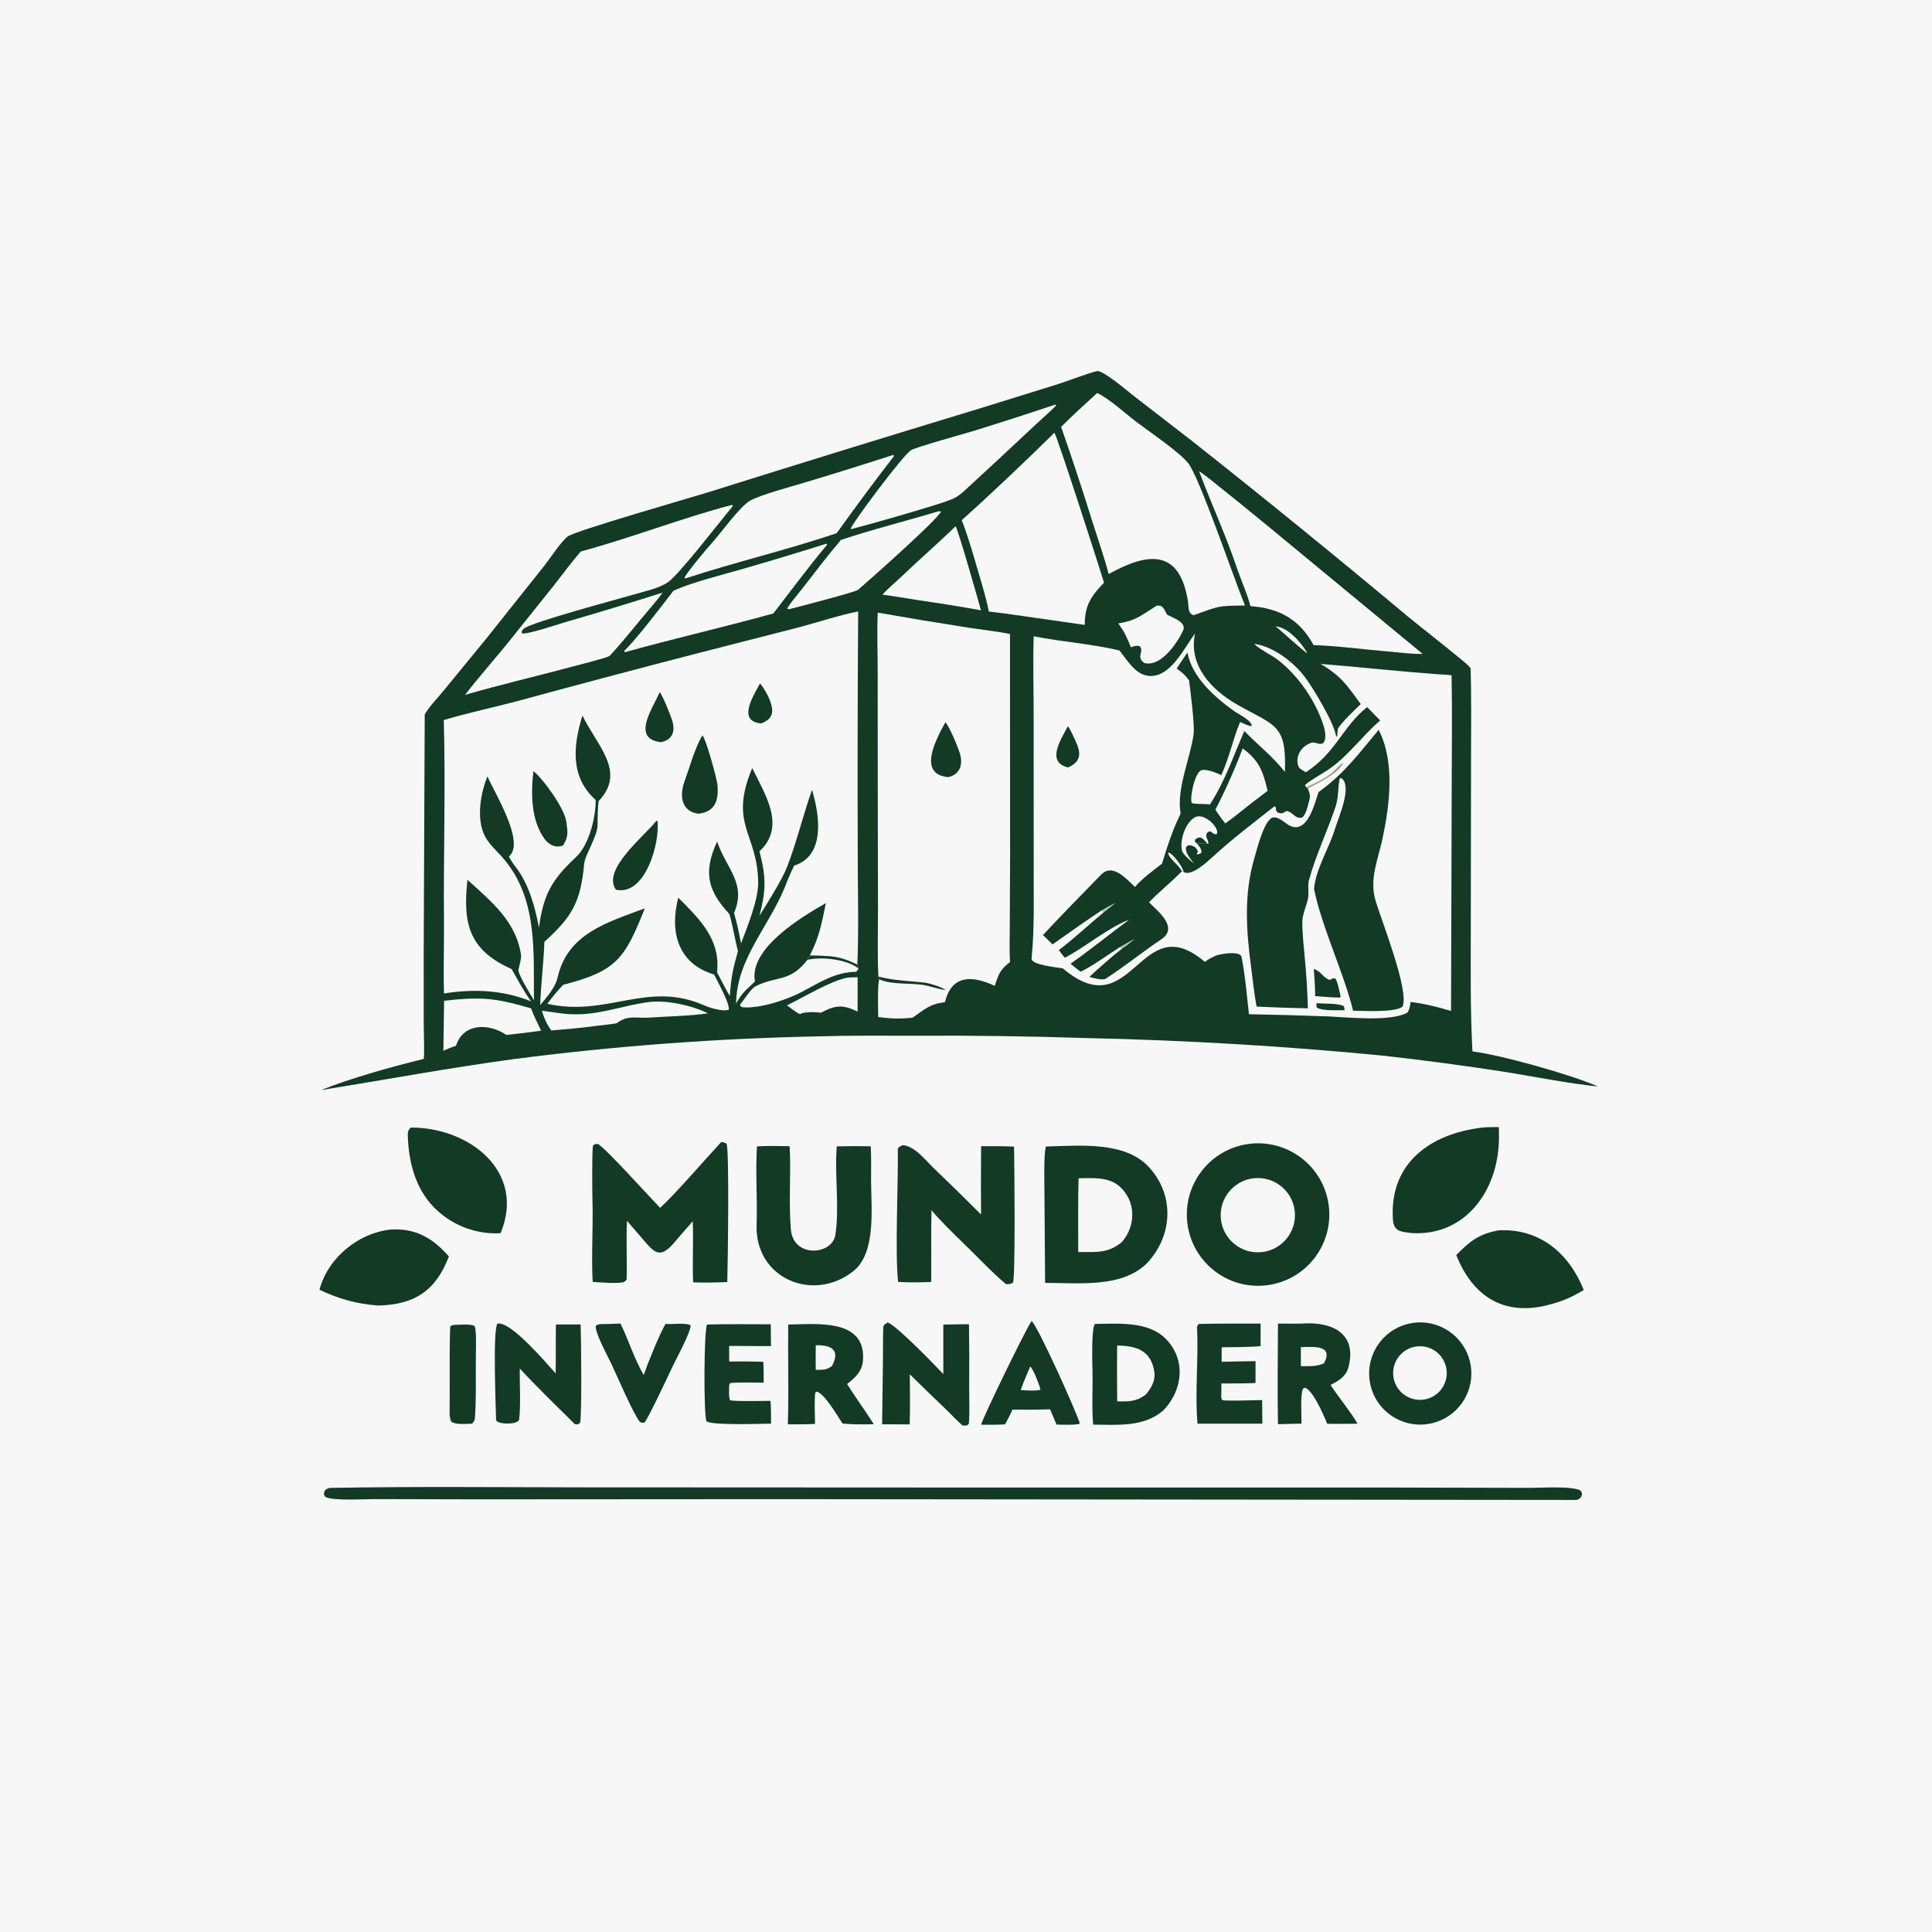 <svg xmlns="http://www.w3.org/2000/svg" style="display: block;" viewBox="0 0 2048 2048" width="1024" height="1024" preserveAspectRatio="none"><path transform="translate(0,0)" fill="rgb(247,247,247)" d="M 0 0 L 2048 0 L 2048 2048 L 0 2048 L 0 0 z"></path><path transform="translate(0,0)" fill="rgb(18,58,36)" d="M 1163.38 393.245 C 1171.53 394.153 1193.5 413.272 1201.33 419.312 L 1264.09 467.834 C 1340.8 528.502 1416.69 590.218 1491.71 652.966 C 1509.91 667.9 1528.58 682.223 1546.72 697.215 C 1551.03 700.772 1555.19 703.993 1558.87 708.225 C 1559.91 739.638 1559.32 774.338 1559.34 805.982 L 1559.1 989.479 C 1559.02 1032.56 1558.6 1071.47 1560.82 1114.52 C 1591.54 1118.39 1666.19 1139.37 1693.81 1151.7 C 1666.13 1149.05 1624.23 1140.96 1595.87 1136.33 C 1552.38 1129.61 1508.74 1123.81 1465 1118.92 C 1361.6 1108.9 1257.86 1102.74 1154 1100.44 C 1091.59 1098.4 1029.15 1097.55 966.715 1097.89 C 934.802 1097.91 901.007 1097.54 869.25 1098.56 C 760.665 1100.67 652.278 1108.73 544.576 1122.7 C 477.177 1131.81 407.747 1144.71 340.319 1155.51 C 371.43 1143.06 416.785 1130.32 449.248 1122.49 C 450.009 1113.6 449.23 1095.87 449.178 1086 L 449.133 1011.26 L 450.224 757.348 C 454.731 749.314 463.739 740.105 469.747 732.746 L 515.655 676.74 L 577.28 599.35 C 583.435 591.527 594.384 574.591 601.651 568.773 C 609.093 562.814 731.93 527.606 750.068 522.046 C 846.379 491.766 942.846 461.983 1039.46 432.698 L 1122.2 406.956 C 1134.5 403.009 1151.62 396.148 1163.38 393.245 z"></path><path transform="translate(0,0)" fill="rgb(247,247,247)" d="M 470.439 763.291 C 494.785 755.906 524.949 749.484 550.078 742.776 C 611.709 725.97 673.449 709.568 735.295 693.571 L 847.082 664.916 C 865.443 660.042 891.95 651.518 909.71 648.159 C 909.087 733.321 908.927 818.486 909.231 903.651 C 909.226 940.739 910.412 986.449 908.826 1022.55 L 909.969 1026.6 C 909.083 1028.18 908.562 1030.12 906.344 1030.17 C 884.532 1030.59 867.802 1042.07 849.193 1051.76 C 833.146 1060.11 804.038 1069.79 786.032 1067.47 C 784.571 1065.78 785.023 1066.66 784.448 1064.98 L 780.957 1064.99 L 780.295 1063.79 C 780.709 1014.41 818.722 978.566 834.561 933.653 C 835.166 931.937 841.75 917.602 841.814 917.581 C 875.483 906.996 868.678 863.495 860.772 837.242 C 851.393 863.812 844.246 893.693 834.096 919.567 C 829.097 932.31 812.847 958.48 805.063 970.688 C 812.146 943.101 812.192 930.391 805.091 902.433 C 833.552 875.875 811.059 842.398 797.409 814.19 C 772.202 874.233 803.251 883.121 803.714 935.792 C 803.872 953.813 792.145 982.582 785.568 1000.04 C 783.029 988.018 781.715 979.744 778.074 967.81 C 791.359 937.044 770.854 921.621 760.764 893.8 L 760.163 892.107 C 744.455 926.171 751.59 945.229 772.646 968.313 C 774.72 970.587 780.058 1001.12 782.273 1008.09 C 776.476 1029.25 775.304 1034.4 773.611 1055.87 C 769.096 1048.29 764.31 1038.62 760.124 1030.69 C 760.44 1027.78 760.579 1024.86 760.538 1021.94 C 760.409 992.039 738.668 971.255 718.981 951.626 C 709.686 987.433 718.369 1021.49 756.973 1033.02 C 761.021 1041.22 773.166 1062.8 772.63 1070.1 C 767.576 1072.95 752.353 1068.34 747.001 1065.96 C 686.213 1038.88 644.589 1078.37 580.163 1064.08 C 586.082 1056.11 590.208 1051.19 596.974 1043.94 C 653.34 1029.39 662.12 1016.78 683.512 962.936 C 643.152 977.901 601.693 989.889 591.184 1035.81 C 588.632 1046.96 579.904 1056.74 572.634 1065.42 C 573.394 1042.81 576.302 1020.73 577.063 998.352 C 606.685 971.785 615.61 955.653 619.268 915.507 C 620.154 905.781 633.971 885.964 633.477 873.403 C 633.318 869.363 633.869 849.923 634.729 849.018 C 664.445 817.722 632.224 789.858 617.447 758.492 C 607.471 790.49 604.239 823.758 631.454 848.005 C 631.615 866.439 624.39 895.684 610.701 908.451 C 584.451 932.93 576.008 948.599 571.32 983.339 C 567.177 961.771 560.819 937.487 547.069 919.71 C 544.296 916.124 541.484 912.001 539.472 907.962 C 557.225 893.183 524.39 840.851 516.737 823.022 C 508.67 842.607 503.898 872.77 516.706 890.796 C 521.003 897.117 526.784 902.311 531.882 908.014 C 570.108 950.777 565.547 1007.38 565.988 1060.32 C 561.977 1053.55 551.29 1036.68 549.448 1028.68 C 550.132 1024.55 552.896 1016.09 552.335 1012.34 C 546.963 976.356 520.564 955.494 495.544 932.615 C 490.277 979.701 497.519 1007.27 542.401 1027.28 C 548.998 1038.86 555.15 1050.84 563.04 1061.53 C 533.481 1049.44 501.909 1048.04 470.672 1053.13 C 469.887 1027.98 470.847 1001.95 470.627 976.714 C 470.013 906.192 472.43 833.683 470.439 763.291 z"></path><path transform="translate(0,0)" fill="rgb(18,58,36)" d="M 800.307 1040.41 C 793.508 1005.52 850.149 971.732 875.46 957.315 C 871.115 978.385 868.463 993.603 858.381 1012.87 C 880.03 1013.48 888.276 1012.66 908.826 1022.55 L 909.969 1026.6 C 909.083 1028.18 908.562 1030.12 906.344 1030.17 C 884.532 1030.59 867.802 1042.07 849.193 1051.76 C 833.146 1060.11 804.038 1069.79 786.032 1067.47 C 784.571 1065.78 785.023 1066.66 784.448 1064.98 L 780.957 1064.99 L 780.295 1063.79 C 786.389 1052.59 791.177 1049.02 800.307 1040.41 z"></path><path transform="translate(0,0)" fill="rgb(247,247,247)" d="M 855.962 1017.42 C 856.803 1015.03 856.924 1014.98 858.381 1012.87 C 880.03 1013.48 888.276 1012.66 908.826 1022.55 L 909.969 1026.6 C 909.083 1028.18 908.562 1030.12 906.344 1030.17 C 884.532 1030.59 867.802 1042.07 849.193 1051.76 C 833.146 1060.11 804.038 1069.79 786.032 1067.47 C 784.571 1065.78 785.023 1066.66 784.448 1064.98 C 788.136 1060.65 796.143 1047.86 800.837 1045.51 C 824.046 1033.86 836.923 1041.76 855.962 1017.42 z"></path><path transform="translate(0,0)" fill="rgb(18,58,36)" d="M 855.962 1017.42 C 856.803 1015.03 856.924 1014.98 858.381 1012.87 C 880.03 1013.48 888.276 1012.66 908.826 1022.55 L 909.969 1026.6 C 897.738 1016.76 871.093 1014.03 855.962 1017.42 z"></path><path transform="translate(0,0)" fill="rgb(18,58,36)" d="M 744.6 779.555 C 748.325 783.014 759.804 824.907 760.468 831.656 C 762.066 847.914 758.547 860.444 740.367 862.58 C 722.09 860.227 720.24 843.214 725.451 828.91 C 730.582 814.83 736.828 791.936 744.6 779.555 z"></path><path transform="translate(0,0)" fill="rgb(18,58,36)" d="M 565.46 817.436 C 575.898 825.698 598.368 856.779 600.325 871.052 C 601.822 881.974 602.701 886.787 596.996 896.119 C 589.357 899.38 582.056 895.721 577.326 889.357 C 562.791 869.806 562.703 840.388 565.46 817.436 z"></path><path transform="translate(0,0)" fill="rgb(18,58,36)" d="M 696.083 869.809 L 696.998 870.861 C 699.491 893.959 683.973 949.872 652.942 943.151 C 637.66 922.016 682.796 886.609 696.083 869.809 z"></path><path transform="translate(0,0)" fill="rgb(18,58,36)" d="M 699.345 733.71 C 702.443 737.187 711.147 758.875 712.781 764.528 C 715.955 775.509 712.651 784.373 700.611 786.729 C 668.921 783.087 691.745 751.165 699.345 733.71 z"></path><path transform="translate(0,0)" fill="rgb(18,58,36)" d="M 805.598 724.565 C 807.971 726.4 813.804 736.687 815.215 740.15 C 820.81 753.88 820.247 761.57 806.865 766.918 C 804.893 766.716 802.949 766.306 801.065 765.693 C 783.443 759.936 800.526 734.41 805.598 724.565 z"></path><path transform="translate(0,0)" fill="rgb(247,247,247)" d="M 1266.85 671.463 C 1259.45 705.256 1284.19 731.28 1311.1 746.678 C 1351.14 769.592 1364 766.947 1362.06 818.238 C 1348.42 801.144 1334.1 790.41 1319.03 774.91 C 1307.06 802.238 1299.34 826.407 1282.66 852.741 L 1280.91 852.53 C 1276.34 852.008 1265.68 852.626 1263.29 851.153 C 1261.02 845.029 1266.41 820.03 1272.97 816.739 C 1277.72 814.353 1289.58 819.277 1294.66 821.64 C 1303.75 801.241 1306.7 784.122 1314.56 765.378 C 1317.8 766.763 1323.64 769.689 1326.85 769.726 C 1327.37 764.014 1313.31 757.359 1308.61 754.035 C 1287.98 739.432 1263.43 717.869 1258.76 691.743 C 1255.21 696.97 1250.58 703.404 1247.37 708.696 C 1253.1 712.919 1256.26 715.227 1260.47 721.347 C 1261.87 731.79 1266.49 768.816 1265.32 777.955 C 1262.16 802.712 1246.67 836.796 1251.53 862.522 C 1242.71 880.142 1237.62 896.785 1231.78 915.529 C 1222.26 922.956 1210.86 931.118 1203.11 940.179 C 1193.76 931.487 1179.47 914.62 1167.15 927.232 C 1146.63 948.241 1125.63 969.715 1105.59 991.161 L 1115.73 1001.09 C 1133.58 988.551 1149.96 976.813 1168.25 964.71 L 1169.95 967.118 C 1156.82 977.946 1134.72 998.157 1122.42 1007.1 C 1124.38 1009.73 1126.56 1012.91 1128.8 1015.2 C 1149.69 1004.56 1175.65 982.633 1196.92 974.977 C 1176.77 989.752 1154.81 1007.66 1134.83 1021.57 C 1138.44 1024.56 1141.75 1027.43 1145.65 1030.06 C 1159.29 1023.32 1174.46 1012.04 1187.63 1003.67 L 1189.66 1005.44 C 1178.77 1013.82 1164.82 1026.21 1154.7 1035.59 C 1157.98 1036.5 1168.9 1039.52 1172.11 1037.44 C 1192.16 1024.52 1211.03 1009.09 1230.94 995.768 C 1249.52 983.335 1228.19 966.627 1218.02 956.536 C 1227.88 945.922 1241.8 935.045 1252.84 923.593 L 1254.69 924.294 C 1262.45 929.565 1279.58 913.722 1285 908.747 C 1306.05 889.445 1328.78 872.163 1351.21 854.566 C 1354.44 857.357 1350.4 857.249 1354.38 861.343 C 1359.33 862.875 1359.13 862.256 1363.94 859.611 C 1371.43 861.194 1373.04 868.791 1380.58 866.521 C 1385.24 861.777 1386.03 854.648 1387.86 848.502 C 1389.36 843.462 1388.17 840.623 1386.35 835.81 L 1384.69 834.494 L 1383.34 832.433 C 1384.53 829.937 1401.96 819.79 1406.28 817.011 C 1428.04 803.025 1444.37 779.516 1463.06 763.747 L 1449.25 749.576 C 1423.08 770.323 1416.61 797.45 1384.34 818.6 C 1381.01 816.708 1376.95 815.043 1375.91 811.058 C 1373.16 800.578 1380.23 790.504 1390.15 787.32 C 1394.54 785.914 1400.13 791.152 1403.27 786.872 C 1406.03 783.258 1404.69 774.75 1403.45 770.627 C 1395.53 744.281 1376.56 716.38 1354.76 699.618 C 1347.07 693.707 1335.6 688.716 1329.39 682.479 C 1350.29 685.339 1372.07 702.449 1384.15 718.913 C 1392.94 730.901 1414.56 767.023 1416.33 780.603 L 1417.38 780.732 C 1417.59 778.581 1417.85 775.847 1418.17 772.532 C 1422.91 764.772 1436.29 752.444 1442.45 746.357 C 1427.2 725.534 1421.96 717.006 1399.94 703.761 C 1441.26 707.101 1482.35 711.635 1523.66 714.687 C 1528.64 715.054 1533.82 715.19 1538.74 715.793 C 1539.53 754.084 1538.94 793.7 1538.87 832.131 L 1538.18 1071.67 C 1522.65 1067.09 1511.7 1064.3 1495.39 1062.07 C 1494.84 1065.37 1493.87 1072.53 1491.01 1073.94 C 1472.37 1083.19 1427.32 1078.29 1408.44 1077.45 C 1380.28 1076.42 1352.1 1075.63 1323.93 1075.09 C 1321.68 1055.09 1319.95 1033.91 1316.07 1014.36 C 1314.7 1007.45 1292.75 1011.19 1288.09 1013.35 C 1283.62 1015.41 1281.24 1016.69 1277.19 1019.62 C 1207.73 960.366 1201.4 1089.86 1126.59 1026.49 C 1120.33 1025.49 1092.82 1022.76 1093.49 1016.11 C 1095.19 999.323 1095.66 983.236 1095.8 966.357 L 1095.69 757.5 C 1095.7 730.458 1094.84 701.213 1095.78 674.526 C 1125.22 680.306 1158.11 682.587 1186.73 689.573 C 1195.02 699.916 1203.54 715.124 1217.72 716.462 C 1240.75 718.634 1255.38 686.687 1266.85 671.463 z"></path><path transform="translate(0,0)" fill="rgb(154,154,153)" d="M 1384.69 834.494 C 1394.35 829.963 1402.53 826.373 1411.15 819.842 C 1414.73 817.124 1421.67 808.969 1423.85 808.622 C 1419.94 819.563 1395.57 830.906 1386.35 835.81 L 1384.69 834.494 z"></path><path transform="translate(0,0)" fill="rgb(18,58,36)" d="M 1461.43 773.726 C 1478.98 807.686 1473.12 853.53 1465.42 889.403 C 1460.56 912.023 1451.27 931.833 1458.28 955.233 C 1464.52 976.093 1494.08 1050.19 1486.81 1067.05 C 1479.3 1073.47 1445.39 1071.58 1434.3 1071.34 C 1425.06 1032.72 1400.75 981.729 1392.94 942.203 C 1394.57 921.688 1409.18 898.275 1414.87 879.466 C 1418.9 866.163 1433.99 833.268 1421.85 824.769 L 1420.21 825.112 C 1418.26 831.802 1419.38 841.669 1416.27 853.551 C 1407.25 880.873 1394.81 906.14 1387.37 933.654 C 1386.06 938.516 1387.72 947.292 1386.47 952.906 C 1384.89 960.041 1380.53 969.805 1380.51 976.844 C 1380.48 989.962 1382.12 1004.03 1383.28 1017.13 C 1384.91 1034.34 1385.95 1051.6 1386.38 1068.88 C 1368.28 1068.49 1350.18 1067.88 1332.09 1067.04 C 1329.56 1054.36 1327.89 1037.71 1326.17 1024.79 C 1321.07 986.601 1318.47 947.924 1329.5 910.392 C 1332.33 900.782 1339.26 871.613 1348.35 866.927 C 1355.11 864.342 1362.53 873.467 1368.35 875.802 C 1386.2 882.957 1393.4 852.392 1397.71 839.681 C 1425.44 819.643 1439.38 799.893 1461.43 773.726 z"></path><path transform="translate(0,0)" fill="rgb(18,58,36)" d="M 1132.02 769.742 C 1134.76 773.489 1137.69 780.281 1139.77 784.688 C 1146.15 798.204 1146.53 807.015 1132.26 813.532 C 1108.39 807.801 1124.74 783.872 1132.02 769.742 z"></path><path transform="translate(0,0)" fill="rgb(18,58,36)" d="M 1392.66 1027 C 1401.3 1030.4 1401.02 1034.75 1408.37 1038.39 C 1410.94 1039.66 1411.36 1035.92 1415.81 1037.52 C 1418.28 1042.08 1419.95 1051.31 1421.17 1056.71 L 1420.51 1057.32 C 1416.58 1057.86 1399.04 1056.26 1394.08 1055.9 C 1394.24 1046.79 1393.27 1036.21 1392.66 1027 z"></path><path transform="translate(0,0)" fill="rgb(18,58,36)" d="M 1395.48 1063.37 C 1403.92 1064.18 1415.73 1063.28 1423.63 1066.06 C 1425 1066.54 1425 1068.97 1425.4 1070.89 C 1418.04 1070.72 1400.16 1072 1395.52 1067.59 L 1395.48 1063.37 z"></path><path transform="translate(0,0)" fill="rgb(247,247,247)" d="M 930.463 649.428 C 962.174 654.995 993.939 660.259 1025.75 665.218 C 1038.45 667.222 1058.69 669.534 1070.63 672.051 L 1070.74 908.421 L 1070.42 980.245 C 1070.38 991.835 1069.86 1008.53 1070.7 1019.79 C 1059.93 1028.04 1058.63 1032.68 1054.44 1045.05 C 1031.18 1034.13 1008.86 1032.67 1001.73 1062.33 C 984.989 1064.4 980.425 1069.91 967.362 1078.81 C 953.545 1080.16 944.803 1079.89 930.946 1078.11 C 930.875 1071.28 930.051 1042.64 932.113 1038.08 L 931.093 1035.21 C 929.999 1012.85 930.746 985.5 930.701 962.553 L 930.451 829.057 L 930.385 710.317 C 930.373 692.149 929.531 667.025 930.463 649.428 z"></path><path transform="translate(0,0)" fill="rgb(18,58,36)" d="M 931.093 1035.21 C 948.52 1039.56 962.355 1039.66 979.921 1041.57 C 984.375 1042.06 999.545 1046.55 1002.18 1049.45 C 993.319 1048.28 986.007 1045.16 977.677 1043.93 C 964.296 1041.94 944.433 1043.97 932.113 1038.08 L 931.093 1035.21 z"></path><path transform="translate(0,0)" fill="rgb(18,58,36)" d="M 1002.13 765.603 C 1006.55 770.424 1015.46 791.826 1017.64 799.17 C 1020.92 810.199 1017.68 821.118 1005.13 823.766 C 971.936 820.79 992.578 783.224 1002.13 765.603 z"></path><path transform="translate(0,0)" fill="rgb(247,247,247)" d="M 1163 416.631 C 1175.29 422.046 1194.13 439.42 1205.5 447.901 C 1219.27 458.183 1249.14 478.511 1259.34 490.69 C 1271.22 504.873 1308.34 614.408 1319.73 641.859 C 1289.63 642.265 1293.53 642.213 1265.26 652.127 C 1258.95 650.307 1260.17 643.043 1259.29 637.478 C 1250.35 580.696 1215.84 585.961 1175.23 608.557 C 1170.51 590.446 1163.48 570.35 1157.74 552.272 C 1147.36 518.832 1136.39 485.578 1124.82 452.526 C 1136.67 440.549 1150.57 428.124 1163 416.631 z"></path><path transform="translate(0,0)" fill="rgb(247,247,247)" d="M 1117.7 458.717 C 1120.36 461.426 1166.86 605.925 1170.3 617.601 C 1156.34 632.192 1149.88 641.885 1149.86 662.446 L 1083.77 652.95 C 1071.93 651.181 1060.06 649.615 1048.17 648.253 C 1045.89 635.683 1040.5 618.051 1036.87 605.648 C 1031.84 588.491 1026.03 567.938 1019.48 551.398 C 1050.98 523.199 1087.33 488.651 1117.7 458.717 z"></path><path transform="translate(0,0)" fill="rgb(247,247,247)" d="M 775.972 535.214 L 776.45 535.555 L 776.497 536.86 C 763.322 552.599 720.167 608.727 708.132 617.108 C 698.666 623.7 683.305 626.796 672.286 630.093 C 657.573 634.494 562.22 659.756 555.133 666.534 C 553.306 668.281 553.014 668.836 553.063 671.291 C 557.794 673.182 590.784 661.995 598.693 659.68 C 633.386 649.643 667.944 639.146 702.358 628.192 C 698.982 633.065 694.799 638.171 690.922 642.693 C 675.988 660.109 661.756 678.564 646.171 695.382 C 640.715 698.099 610.528 705.608 602.728 707.692 C 566.202 717.451 529.326 726.056 492.98 736.588 C 508.693 716.151 526.444 696.541 542.558 676.236 L 586.663 621.165 C 596.051 609.273 605.822 595.845 615.662 584.57 C 668.174 570.501 724.148 548.677 775.972 535.214 z"></path><path transform="translate(0,0)" fill="rgb(247,247,247)" d="M 1271.09 499.541 C 1276.66 502.872 1287.74 512.116 1293.39 516.606 C 1309.73 529.65 1325.97 542.813 1342.11 556.093 L 1508.01 693.107 C 1497.44 693.582 1481.06 691.401 1470.28 690.5 C 1444.57 688.349 1418.23 684.654 1392.46 683.842 C 1377.54 656.481 1356.01 644.733 1325.5 642.529 C 1322.79 631.059 1315.3 614.349 1311.38 602.698 C 1299.65 567.855 1283.83 533.556 1271.09 499.541 z"></path><path transform="translate(0,0)" fill="rgb(247,247,247)" d="M 947.029 482.183 L 947.576 483.59 C 926.866 510.425 906.648 537.637 886.931 565.211 C 834.636 582.891 778.452 596.095 726.345 613.254 L 725.563 612.304 C 728.475 606.403 748.772 581.994 753.88 576.483 C 763.01 566.633 784.08 536.991 794.992 530.818 C 806.411 524.36 838.196 516.016 852.016 511.798 C 883.799 502.29 915.472 492.417 947.029 482.183 z"></path><path transform="translate(0,0)" fill="rgb(247,247,247)" d="M 1118.46 428.967 L 1119.79 429.419 C 1119.05 431.011 1100.24 447.818 1097.11 450.76 C 1072 474.305 1046.8 497.827 1021.41 521.072 C 1018.26 523.951 1014.24 526.833 1010.38 528.664 C 1000.53 532.745 988.998 535.995 978.791 539.123 C 953.533 546.806 928.141 554.041 902.627 560.827 L 901.767 560.632 C 902.25 556.054 956.82 482.754 965.771 477.179 C 970.905 473.98 1024.42 459.109 1034.01 456.226 C 1062.26 447.446 1090.41 438.359 1118.46 428.967 z"></path><path transform="translate(0,0)" fill="rgb(247,247,247)" d="M 876.231 576.255 L 876.616 577.579 C 857.426 600.583 838.146 626.439 819.746 650.303 C 767.345 664.809 714.716 676.846 662.44 691.337 L 661.961 690.918 L 662.022 689.607 C 674.703 677.607 702.228 641.389 713.84 626.25 L 716.506 625.076 C 733.056 617.605 767.102 608.875 786.016 603.455 C 816.202 594.775 846.277 585.707 876.231 576.255 z"></path><path transform="translate(0,0)" fill="rgb(247,247,247)" d="M 994.648 542.045 C 996.03 541.83 996.127 541.992 997.561 542.187 C 994.31 550.419 922.662 614.056 909.523 625.216 C 906.514 627.772 847.738 642.855 837.295 645.601 L 835.036 645.707 L 834.647 644.705 C 837.606 639.296 845.437 630.358 849.774 624.798 C 863.405 607.329 877.024 589.221 891.388 572.387 C 922.744 561.784 961.853 551.9 994.648 542.045 z"></path><path transform="translate(0,0)" fill="rgb(247,247,247)" d="M 1012.95 557.88 C 1015.58 561.144 1037.04 636.5 1039.85 646.942 C 1018.04 642.997 996.167 639.466 974.229 636.352 C 961.316 634.168 948.374 632.153 935.407 630.309 C 940.925 624.153 950.464 616.144 956.698 610.175 C 975.196 592.465 994.573 575.756 1012.95 557.88 z"></path><path transform="translate(0,0)" fill="rgb(247,247,247)" d="M 482.779 1059.59 C 516.415 1056.58 531.772 1059.92 563.06 1068.95 C 564.906 1074.79 570.778 1086.6 573.558 1092.6 C 561.313 1094.32 549.038 1095.81 536.737 1097.07 C 518.328 1084.47 490.991 1084.3 483.373 1108.58 C 478.333 1110.14 474.789 1111.75 469.991 1113.84 L 470.764 1060.88 L 482.779 1059.59 z"></path><path transform="translate(0,0)" fill="rgb(247,247,247)" d="M 1226.43 641.881 C 1228.3 641.866 1229.07 642.104 1230.92 642.413 C 1233.95 644.477 1235.29 648.105 1237 651.479 C 1242.83 654.857 1258.38 659.484 1254.11 668.475 C 1247.64 682.087 1230.44 707.574 1212.87 702.756 C 1203.72 695.824 1213.23 691.636 1208.32 685.123 C 1204.85 683.871 1202.44 685.071 1198.77 686.087 C 1194.55 675.307 1192.1 670.281 1185.48 660.855 C 1205.21 657.592 1209.84 652.018 1226.43 641.881 z"></path><path transform="translate(0,0)" fill="rgb(247,247,247)" d="M 687.021 1062.37 C 705.49 1059.57 733.993 1065.84 750.473 1074.21 C 729.633 1077.12 709.84 1077.22 689.17 1078.66 C 673.958 1079.72 665.964 1075.48 653.786 1084.61 C 652.995 1085.2 633.385 1087.31 630.47 1087.64 C 615.437 1089.83 599.493 1090.99 584.289 1092.32 C 579.182 1084.89 577.015 1079.81 574.342 1071.38 C 588.442 1073.05 597.44 1075.46 612.736 1075.2 C 639.072 1074.76 660.957 1065.76 687.021 1062.37 z"></path><path transform="translate(0,0)" fill="rgb(247,247,247)" d="M 1317.27 793.354 C 1335.15 806.423 1338.92 818.094 1343.73 838.312 C 1331.91 847.149 1320.25 856.205 1308.76 865.473 C 1305.55 867.982 1302.14 870.452 1298.86 872.893 C 1294.74 867.743 1292 863.812 1288.33 858.332 C 1299.24 837.259 1308.9 815.562 1317.27 793.354 z"></path><path transform="translate(0,0)" fill="rgb(247,247,247)" d="M 898.771 1036.31 C 901.372 1035.99 906.33 1035.98 909.13 1035.88 L 909.091 1072.42 C 893.741 1064.62 885.303 1065.39 870.452 1073.47 C 862.919 1072.8 857.586 1072.41 850.202 1074.02 L 848.022 1075.01 C 845.138 1074.08 837.12 1067.85 834.165 1065.69 C 852.417 1056.96 881.496 1039.1 898.771 1036.31 z"></path><path transform="translate(0,0)" fill="rgb(247,247,247)" d="M 1265.69 915.391 C 1262.2 912.593 1254.44 906.05 1253.05 902.202 C 1250.23 891.095 1256.37 871.873 1266.88 866.259 C 1276.72 860.998 1293.86 878.507 1289.68 884.298 L 1286.98 884.14 C 1283.14 881.202 1282.87 880.03 1279.18 883.154 C 1277.76 888.639 1279.8 886.98 1281.13 894.032 L 1279.94 894.594 C 1276.93 894.415 1271.7 893.934 1268.87 894.243 C 1271.67 897.668 1273.66 899.61 1273.65 903.718 C 1271.39 905.518 1271.46 905.314 1268.54 905.694 C 1268.87 904.531 1268.66 905.115 1269.32 903.701 L 1269.86 902.566 C 1267.84 897.928 1266.07 897.112 1261.48 895.949 C 1257.77 896.713 1259.07 895.747 1257.15 898.486 C 1256.42 904.281 1262.17 910.573 1265.69 915.391 z"></path><path transform="translate(0,0)" fill="rgb(18,58,36)" d="M 1268.87 894.243 L 1266.58 892.043 L 1266.9 889.973 C 1272.94 884.7 1276.12 890.103 1279.94 894.594 C 1276.93 894.415 1271.7 893.934 1268.87 894.243 z"></path><path transform="translate(0,0)" fill="rgb(247,247,247)" d="M 1352.17 663.894 C 1365.91 665.423 1379.3 681.061 1385.93 692.523 C 1382.41 691.127 1358.22 668.742 1352.17 663.894 z"></path><path transform="translate(0,0)" fill="rgb(247,247,247)" d="M 1252.84 923.593 C 1249.25 916.323 1238.64 909.987 1238.25 903.67 C 1242.47 903.574 1254.04 919.156 1254.69 924.294 L 1252.84 923.593 z"></path><path transform="translate(0,0)" fill="rgb(175,197,185)" d="M 1203.12 995.234 C 1199.25 998.346 1193.82 1003.03 1189.66 1005.44 L 1187.63 1003.67 C 1193.28 1000.29 1197.18 998.036 1203.12 995.234 z"></path><path transform="translate(0,0)" fill="rgb(175,197,185)" d="M 1168.25 964.71 C 1173.63 961.507 1176.88 959.728 1182.59 957.106 C 1178.28 960.708 1174.55 963.848 1169.95 967.118 L 1168.25 964.71 z"></path><path transform="translate(0,0)" fill="rgb(18,58,36)" d="M 1324.23 1212.55 C 1365.68 1207.35 1403.48 1236.81 1408.57 1278.27 C 1413.66 1319.74 1384.12 1357.46 1342.64 1362.45 C 1301.3 1367.43 1263.74 1338.01 1258.66 1296.68 C 1253.59 1255.36 1282.92 1217.72 1324.23 1212.55 z"></path><path transform="translate(0,0)" fill="rgb(247,247,247)" d="M 1332.67 1248.76 C 1354.51 1248.39 1372.49 1265.87 1372.72 1287.72 C 1372.95 1309.56 1355.35 1327.42 1333.5 1327.51 C 1311.86 1327.59 1294.2 1310.19 1293.97 1288.55 C 1293.74 1266.91 1311.03 1249.14 1332.67 1248.76 z"></path><path transform="translate(0,0)" fill="rgb(18,58,36)" d="M 1108.7 1215.36 L 1110.54 1215.29 C 1144.7 1214.42 1192.03 1209.85 1217.22 1236.47 C 1245.72 1266.59 1243.41 1310.59 1215.11 1339.78 C 1188.12 1365.42 1143.58 1359.83 1107.86 1359.92 L 1107.18 1266.22 C 1107.14 1256.09 1106.21 1223.73 1108.7 1215.36 z"></path><path transform="translate(0,0)" fill="rgb(247,247,247)" d="M 1143.34 1249.01 C 1158.1 1248.81 1175.24 1247.28 1186.92 1257.77 C 1204.44 1273.5 1204.23 1299.61 1189.14 1316.73 C 1174.26 1329 1161.49 1327.08 1142.97 1327.2 C 1142.97 1301.59 1142.6 1274.49 1143.34 1249.01 z"></path><path transform="translate(0,0)" fill="rgb(18,58,36)" d="M 349.358 1577.27 C 437.647 1575.6 530.421 1576.59 619 1576.66 L 1070.08 1576.87 L 1476.76 1576.86 L 1621.56 1577.21 C 1632.49 1577.29 1667.73 1574.86 1675.59 1580.23 C 1677.49 1583.78 1677.09 1581.89 1676.46 1586.16 C 1673.65 1589.57 1675.33 1588.3 1671.13 1590 L 826.334 1589.17 L 505.6 1589.37 L 397.039 1589.11 C 386.239 1589.08 352.511 1591.22 344.846 1586.72 C 342.777 1583.4 343.25 1585.21 343.832 1580.98 C 346.124 1577.89 345.273 1578.87 349.358 1577.27 z"></path><path transform="translate(0,0)" fill="rgb(18,58,36)" d="M 764.506 1210.62 C 767.64 1210.97 767.435 1210.9 770.17 1212.47 C 773.21 1217.61 771.536 1341.94 770.93 1359.02 C 759.524 1359.52 746.075 1359.83 734.786 1359.33 C 733.761 1338.07 735.283 1316.16 734.326 1294.55 C 728.649 1301.16 720.814 1309.91 715.565 1316.2 C 699.412 1335.56 693.894 1328.16 680.264 1312.28 C 675.692 1306.95 669.381 1299.66 664.604 1294.04 C 663.646 1313.48 664.851 1336.24 664.211 1356.62 L 661.488 1359.02 C 654.64 1361 636.257 1359.39 628.277 1358.87 C 626.688 1332.31 628.947 1298.76 628.012 1271.27 C 627.725 1262.84 627.519 1220.68 628.555 1214.57 C 631.308 1212.21 629.705 1212.98 633.738 1212.68 C 640.424 1215.29 690.894 1271.44 699.795 1280.38 C 718.576 1262.85 746.33 1230.16 764.506 1210.62 z"></path><path transform="translate(0,0)" fill="rgb(18,58,36)" d="M 956.805 1213.9 C 969.415 1214.78 979.908 1228.74 988.957 1237.46 C 1006.14 1253.93 1023.15 1270.59 1039.99 1287.43 C 1039.78 1263.3 1039.79 1239.18 1040.02 1215.05 C 1051.85 1214.98 1063.1 1214.87 1074.94 1215.45 C 1075.28 1231.01 1076.55 1355.65 1073.74 1359.65 C 1070.71 1361.47 1069.88 1361.22 1066.39 1361.24 C 1051.83 1349.2 1033.89 1329.89 1019.92 1316.55 C 1012.25 1309.24 993.254 1290.5 987.469 1282.73 C 986.701 1307.37 987.426 1333.94 987.082 1358.95 C 976.196 1359.42 962.811 1359.55 952.06 1358.89 C 948.578 1329.27 952.326 1252.06 951.715 1218.13 C 951.679 1216.12 954.929 1214.89 956.805 1213.9 z"></path><path transform="translate(0,0)" fill="rgb(18,58,36)" d="M 802.448 1215.21 C 814.054 1214.48 825.435 1214.84 837.054 1215.03 C 838.658 1244.21 835.92 1273.95 838.327 1303.13 C 840.862 1333.86 882.042 1330.51 885.489 1309.2 C 890.014 1281.24 884.682 1245.38 886.915 1216.71 L 887.042 1215.18 C 899.033 1214.89 911.03 1214.87 923.022 1215.11 C 923.679 1225.65 923.325 1240.37 923.355 1251.25 C 923.5 1281.05 928.947 1327.96 904.645 1347.4 C 862.52 1381.08 800.091 1355.7 802.035 1298.28 C 802.985 1270.24 800.657 1242.23 802.448 1215.21 z"></path><path transform="translate(0,0)" fill="rgb(18,58,36)" d="M 1494.45 1402.96 C 1523.75 1396.85 1552.45 1415.65 1558.54 1444.95 C 1564.63 1474.25 1545.8 1502.94 1516.49 1509 C 1487.22 1515.06 1458.57 1496.26 1452.49 1466.99 C 1446.41 1437.73 1465.19 1409.07 1494.45 1402.96 z"></path><path transform="translate(0,0)" fill="rgb(247,247,247)" d="M 1499.69 1427.6 C 1515.13 1424.54 1530.12 1434.62 1533.11 1450.08 C 1536.1 1465.54 1525.96 1480.49 1510.49 1483.41 C 1495.11 1486.32 1480.27 1476.25 1477.3 1460.88 C 1474.32 1445.52 1484.33 1430.64 1499.69 1427.6 z"></path><path transform="translate(0,0)" fill="rgb(18,58,36)" d="M 1570.51 1195.37 C 1575.52 1194.7 1583.52 1194.82 1588.84 1194.74 C 1589.04 1201.36 1589.09 1208.06 1588.64 1214.65 C 1585.1 1266.45 1550.57 1310.72 1495.82 1307.08 C 1485.51 1305.6 1477.46 1305.72 1476.57 1293.06 C 1472.32 1232.78 1516.7 1201.86 1570.51 1195.37 z"></path><path transform="translate(0,0)" fill="rgb(18,58,36)" d="M 1160.64 1403.41 C 1185.23 1403.15 1216.97 1400.41 1235.54 1418.99 C 1257.62 1441.06 1253.78 1473.81 1233.3 1494.96 C 1212.73 1513.11 1184.48 1510.28 1158.77 1510.16 C 1157.21 1492.33 1158.53 1471.44 1158.09 1453.31 C 1157.87 1444.41 1156.78 1408.5 1160.64 1403.41 z"></path><path transform="translate(0,0)" fill="rgb(247,247,247)" d="M 1184.18 1426.33 C 1203.66 1426.51 1220.46 1430.97 1223.73 1454.85 C 1224.91 1463.47 1220.12 1472.03 1214.43 1478.42 C 1204.23 1486 1196.33 1485.68 1184.25 1485.55 C 1184.08 1465.81 1184.06 1446.07 1184.18 1426.33 z"></path><path transform="translate(0,0)" fill="rgb(18,58,36)" d="M 435.497 1195.3 C 497.087 1194.94 557.818 1241.67 530.668 1307.21 C 528.987 1307.35 527.896 1307.4 526.194 1307.4 C 501.257 1307.55 477.331 1297.55 459.91 1279.71 C 440.2 1259.43 433.144 1231.76 432.278 1203.69 C 432.151 1199.55 432.823 1197.68 435.497 1195.3 z"></path><path transform="translate(0,0)" fill="rgb(18,58,36)" d="M 414.17 1303.38 C 440.421 1301.66 458.916 1312.56 475.844 1331.86 C 461.945 1368.33 439.427 1383.02 400.796 1383.92 C 377.709 1382.13 359.674 1377.06 338.643 1367.23 C 347.528 1333.47 379.602 1307.02 414.17 1303.38 z"></path><path transform="translate(0,0)" fill="rgb(18,58,36)" d="M 1588.58 1304.23 C 1631.86 1301.94 1663.19 1328.23 1678.88 1367.51 C 1662.8 1376.93 1654.04 1380.23 1635.76 1384.64 C 1590.41 1393.78 1560.17 1371.61 1543.68 1330.44 C 1558.03 1315.71 1568.08 1307.9 1588.58 1304.23 z"></path><path transform="translate(0,0)" fill="rgb(18,58,36)" d="M 835.553 1404.06 C 864.039 1403.85 919.135 1396.72 914.669 1443.11 C 913.622 1453.98 906.131 1460.81 897.943 1467.13 C 906.96 1481.58 917.104 1495.2 926.287 1509.68 C 919.982 1510.03 911.935 1509.82 905.488 1509.82 C 901.434 1509.69 897.185 1509.31 893.122 1509.02 C 888.269 1501.76 873.555 1476.29 865.463 1475.16 L 864.233 1476.25 C 863.065 1482.34 863.875 1501.86 863.97 1509.37 C 855.372 1510.02 843.973 1509.78 835.159 1509.84 C 836.234 1474.43 835.117 1439.32 835.553 1404.06 z"></path><path transform="translate(0,0)" fill="rgb(247,247,247)" d="M 864.745 1425.99 C 881.056 1425.71 891.22 1430.59 881.812 1448.22 C 875.663 1452.58 872.209 1451.98 864.719 1452.08 C 864.533 1443.48 864.696 1434.62 864.745 1425.99 z"></path><path transform="translate(0,0)" fill="rgb(18,58,36)" d="M 940.794 1401.89 C 948.851 1403.54 992.001 1447.99 999.965 1456.62 L 999.975 1404.12 C 1008.89 1403.83 1018.2 1403.84 1027.15 1403.71 C 1027.5 1426.31 1027.56 1448.91 1027.36 1471.52 C 1027.35 1482.58 1028.01 1499.01 1026.99 1509.29 C 1024.72 1511.72 1025.02 1510.91 1020.46 1511.18 C 1015.71 1507.19 1008.1 1499.11 1003.29 1494.47 C 990.255 1482.02 977.307 1469.48 964.442 1456.86 C 964.561 1474.44 964.87 1492.35 964.324 1509.89 L 935.065 1509.84 L 935.948 1443.06 C 936.011 1431.63 935.945 1419.06 936.29 1407.51 C 936.388 1404.24 938.117 1403.84 940.794 1401.89 z"></path><path transform="translate(0,0)" fill="rgb(18,58,36)" d="M 1354.72 1403.03 C 1362.59 1402.99 1374.14 1403.4 1382.02 1402.94 C 1413.43 1401.1 1439.18 1414.6 1429.14 1450.17 C 1426.62 1459.1 1418.64 1464.08 1410.48 1468.05 C 1418.86 1481.22 1431.61 1496.17 1439.03 1509.19 L 1421.12 1509.37 L 1406.95 1509.27 C 1406.42 1507.95 1405.87 1506.63 1405.3 1505.33 C 1401.59 1496.77 1391.65 1474.22 1383.49 1471 L 1381.29 1471.98 C 1378.28 1477.14 1379.67 1500.92 1379.68 1509.1 L 1354.71 1509.69 C 1354.01 1475.09 1354.63 1437.72 1354.72 1403.03 z"></path><path transform="translate(0,0)" fill="rgb(247,247,247)" d="M 1378.97 1428.01 C 1391.42 1427.82 1414.28 1425.15 1403.45 1445.18 C 1395.62 1448.86 1387.66 1448.14 1378.99 1448.21 L 1378.97 1428.01 z"></path><path transform="translate(0,0)" fill="rgb(18,58,36)" d="M 527.252 1402.98 L 528.858 1402.98 C 543.363 1402.82 578.694 1444.4 589.004 1455.86 C 589.377 1438.82 589.011 1421.25 589.272 1404.03 C 598.012 1403.97 606.752 1403.96 615.491 1404.02 C 616.018 1414.8 616.991 1503.28 614.836 1508.46 C 611.231 1510.38 613.035 1510.15 609.307 1509.58 C 589.637 1490.18 569.816 1470.97 551.012 1450.73 C 550.673 1468.3 552.258 1487.54 550.288 1504.9 C 548.851 1510.55 525.995 1510.3 525.874 1504.91 C 525.567 1491.24 522.283 1410.76 527.252 1402.98 z"></path><path transform="translate(0,0)" fill="rgb(18,58,36)" d="M 1270.84 1403.46 C 1291.73 1402.84 1315.19 1403.24 1336.33 1403.07 L 1336.25 1426.94 C 1323.74 1428.14 1307.83 1428 1295.01 1428.2 L 1295.01 1443.57 C 1306.98 1443.26 1318.95 1443.03 1330.92 1442.89 L 1330.9 1466.04 C 1319.88 1466.66 1306.02 1466.44 1294.77 1466.54 L 1294.61 1479.25 C 1294.66 1481.96 1294.33 1482.27 1295.9 1484.34 C 1303.59 1485.23 1328.78 1484.23 1337.9 1484.13 L 1338.14 1509.12 L 1269.43 1509.16 C 1266.57 1477.81 1270.5 1440.26 1268.97 1408.34 C 1268.83 1405.62 1269.18 1405.22 1270.84 1403.46 z"></path><path transform="translate(0,0)" fill="rgb(18,58,36)" d="M 749.481 1404.07 C 770.959 1403.38 795.386 1403.84 817.059 1403.8 L 817.25 1426.92 L 772.883 1426.76 L 772.997 1443.27 C 785.053 1443.07 797.112 1443.17 809.163 1443.54 C 809.587 1450.54 809.485 1458.59 809.553 1465.69 C 798.983 1465.63 784.245 1465.14 774.027 1466.08 C 772.439 1468.26 773 1469.51 772.874 1472.8 C 772.859 1476.66 772.408 1481.06 773.971 1484.45 C 781.71 1485.66 807.63 1485.02 816.743 1484.98 C 817.378 1493.03 817.298 1501.06 817.331 1509.13 C 807.555 1509.19 753.473 1511.24 748.762 1506.45 C 745.906 1496.63 746.097 1412.79 749.481 1404.07 z"></path><path transform="translate(0,0)" fill="rgb(18,58,36)" d="M 1093.52 1400.47 C 1099.78 1404.65 1140.7 1495.97 1144.58 1508.6 L 1143.65 1509.56 C 1136.59 1510.72 1127.31 1510.22 1119.96 1510.09 L 1113.17 1493.95 L 1093.01 1494.35 L 1073.21 1494.25 C 1070.87 1499.8 1068.22 1504.6 1065.37 1509.9 C 1056.41 1510.36 1049.03 1510.38 1040.04 1510.23 C 1041.57 1503.08 1089.3 1405.02 1093.52 1400.47 z"></path><path transform="translate(0,0)" fill="rgb(247,247,247)" d="M 1092.09 1448.49 C 1095.37 1451.46 1101.95 1468.13 1102.91 1472.97 C 1100.65 1474.24 1095.87 1473.95 1092.91 1474.04 L 1081.97 1473.64 C 1084.25 1466.52 1089.12 1455.68 1092.09 1448.49 z"></path><path transform="translate(0,0)" fill="rgb(18,58,36)" d="M 643.145 1403.54 L 657.781 1403.04 C 666.762 1421.57 671.541 1438.59 682.322 1457.59 C 687.414 1443.39 698.346 1415.91 705.446 1403.46 C 712.263 1403.96 727.552 1401.9 732.067 1404.96 C 732.453 1411.54 717.329 1439.61 713.562 1447.25 C 709.189 1456.62 688.365 1501.1 683.395 1507.71 C 680.317 1508.59 681.938 1508.46 678.359 1507.37 C 670.865 1497.97 654.059 1458.27 647.541 1444.6 C 644.2 1437.6 629.675 1410.89 631.709 1405.14 C 635.078 1403.09 639.081 1403.58 643.145 1403.54 z"></path><path transform="translate(0,0)" fill="rgb(18,58,36)" d="M 480.34 1404.51 C 485.624 1404.31 499.099 1403.19 502.895 1405.61 C 505.261 1407.12 504.497 1432.59 504.44 1436.14 C 504.075 1458.75 505.063 1481.42 503.369 1503.94 C 503.217 1505.97 501.606 1507.75 500.348 1509.17 C 493.554 1509.38 484.24 1510.45 478.449 1507.26 C 477.306 1504.91 476.519 1501.29 476.572 1497.78 C 477.029 1467.64 476.194 1436.88 477.212 1406.9 C 477.262 1405.42 478.639 1405.29 480.34 1404.51 z"></path></svg>